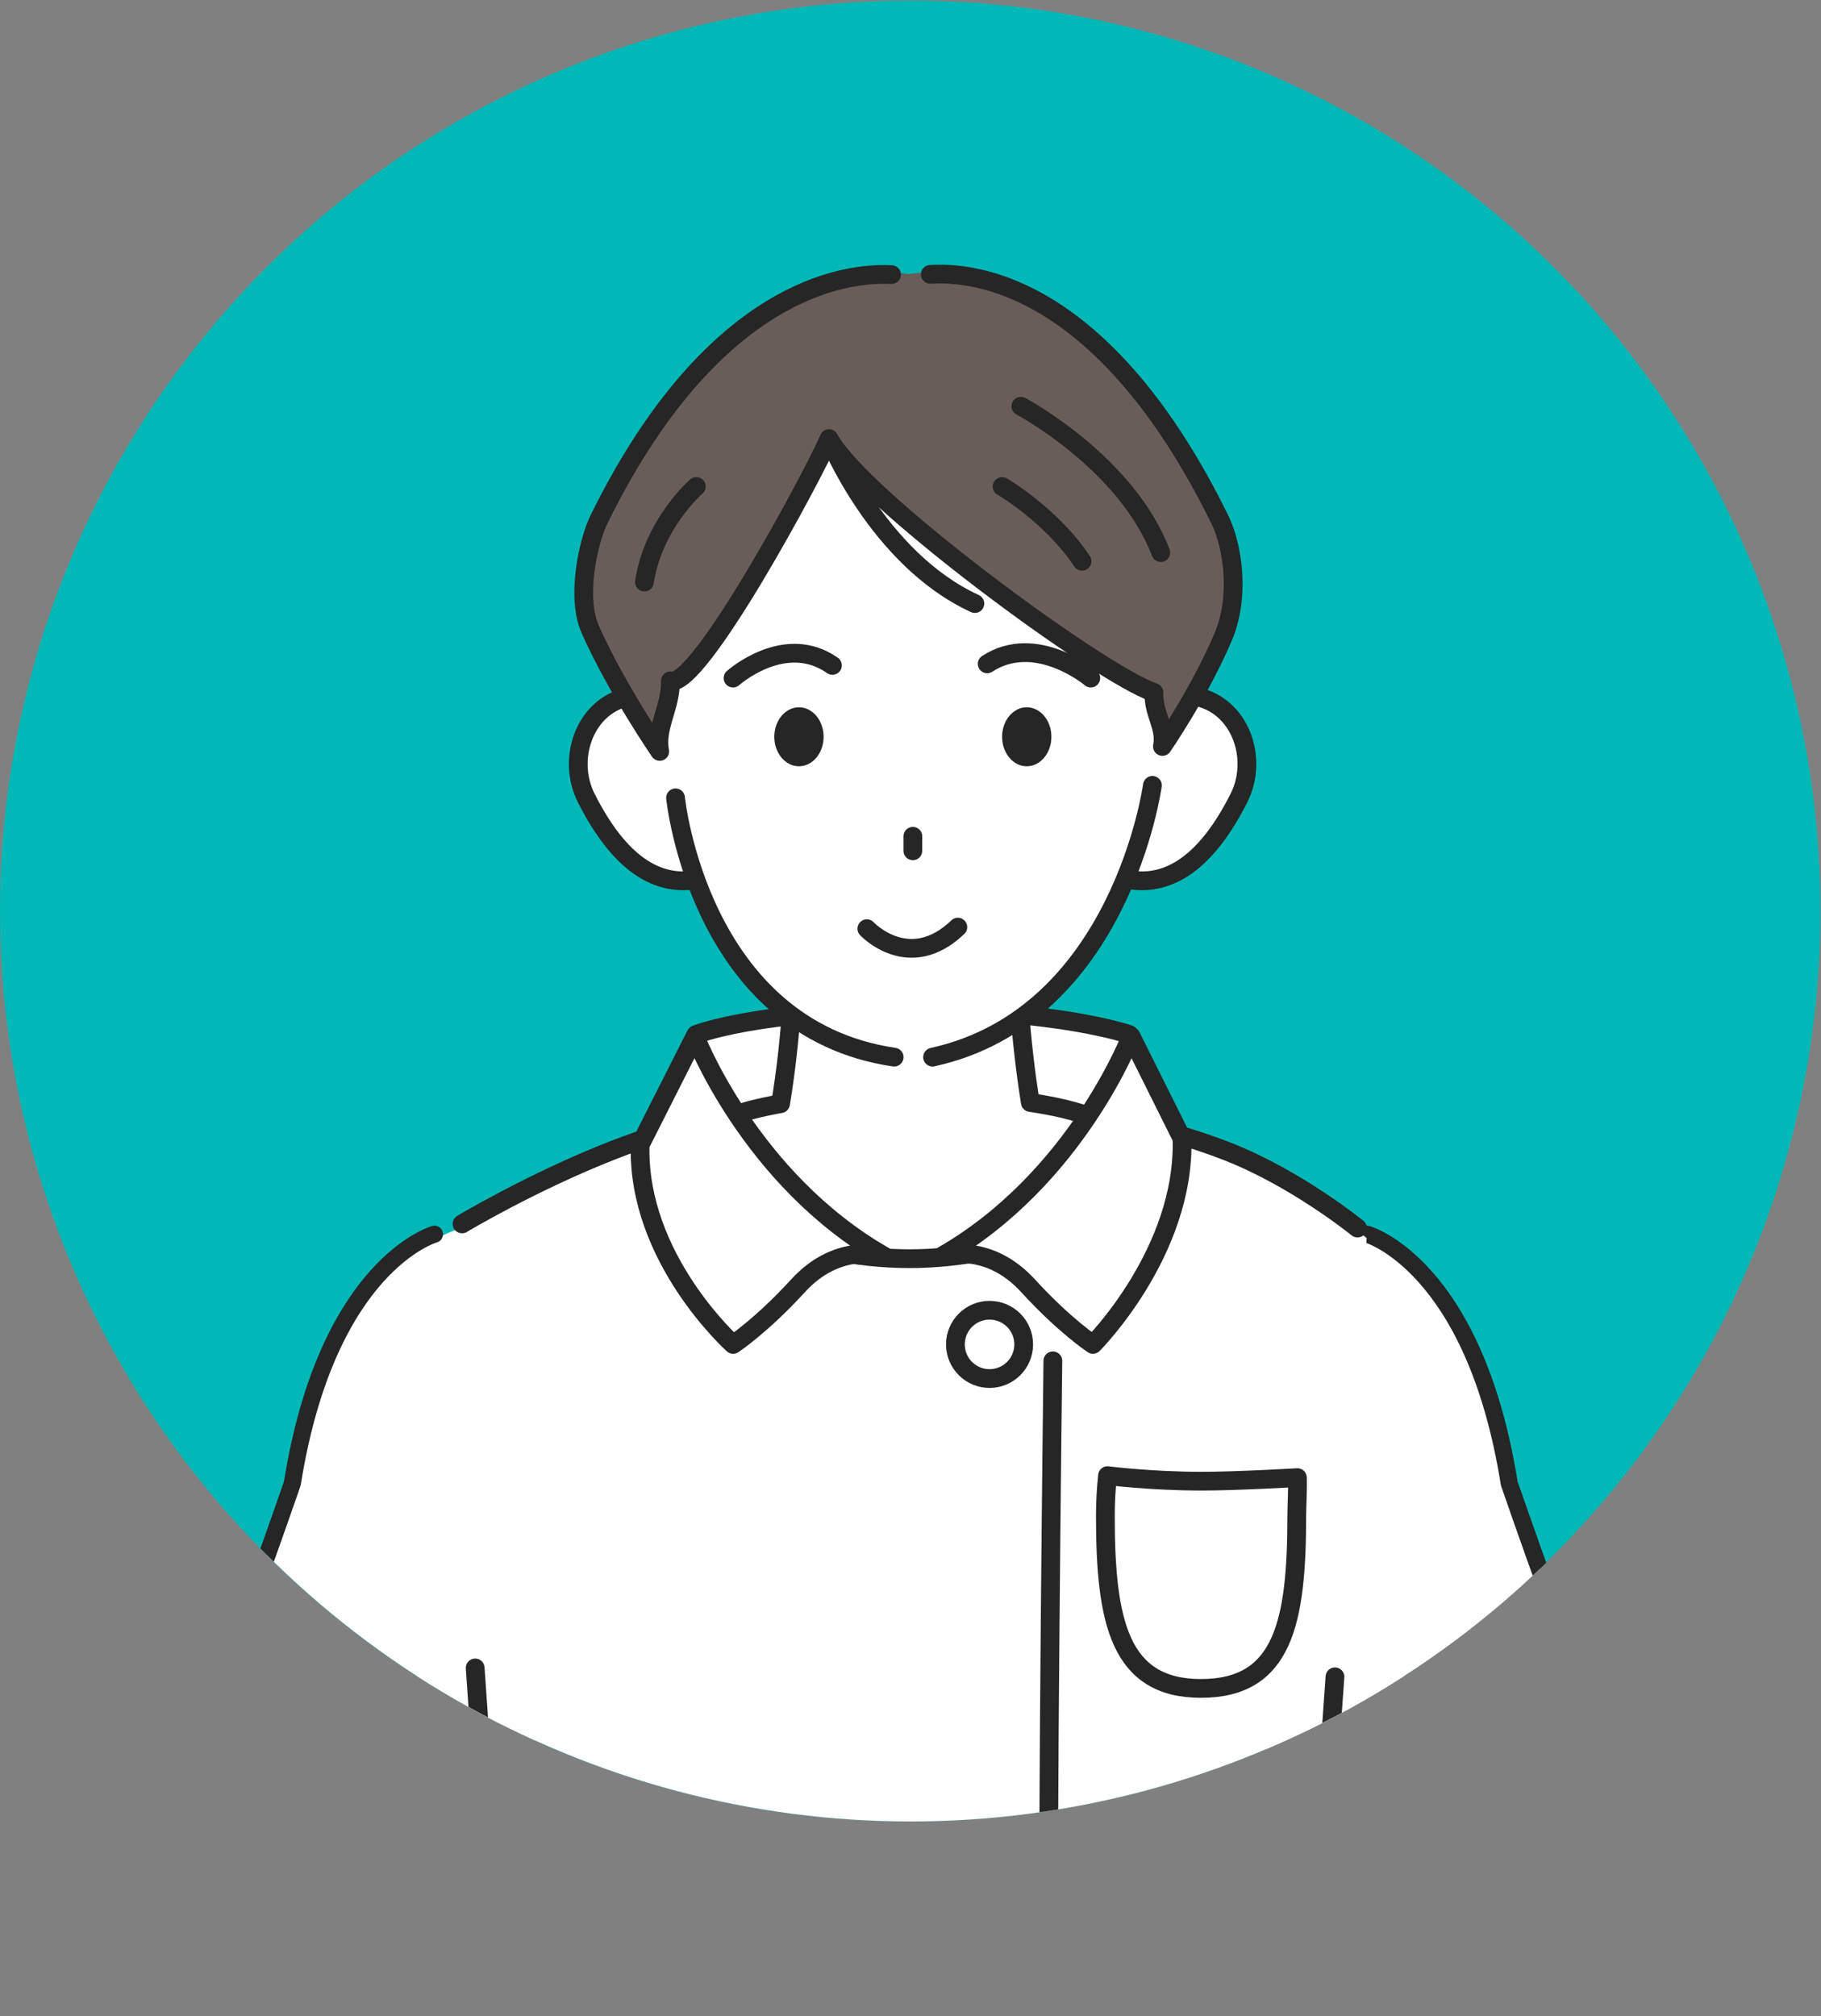 <?xml version="1.0" encoding="UTF-8"?><svg id="_レイヤー_2" xmlns="http://www.w3.org/2000/svg" xmlns:xlink="http://www.w3.org/1999/xlink" viewBox="0 0 184 203.677"><rect x="0" y="0" width="184" height="203.677" fill="#808080" stroke="none"/><defs><style>.cls-1{clip-path:url(#clippath);}.cls-2,.cls-3,.cls-4,.cls-5{fill:none;}.cls-2,.cls-6,.cls-7,.cls-8,.cls-9{stroke-width:0px;}.cls-10,.cls-3{stroke-width:1.895px;}.cls-10,.cls-3,.cls-4,.cls-5{stroke:#262626;stroke-linecap:round;stroke-linejoin:round;}.cls-10,.cls-7{fill:#fff;}.cls-4{stroke-width:1.932px;}.cls-5{stroke-width:1.727px;}.cls-6{fill:#262626;}.cls-8{fill:#00b8b8;}.cls-9{fill:#695d5a;}</style><clipPath id="clippath"><circle class="cls-2" cx="92" cy="92" r="92"/></clipPath></defs><g id="_レイヤー_1-2"><circle class="cls-8" cx="91.971" cy="92.029" r="91.971"/><g class="cls-1"><path class="cls-7" d="M50.66,202.429c.078-1.521.119-2.937.083-4.114-.15-4.813.267-24.78.469-29.245l-16.75.422c-.486,3.623-2.082,18.927-2.694,23.468-.442,3.281-.794,6.432-1.084,9.469h19.977Z"/><path class="cls-4" d="M30.624,202.711c.555-4.548,2.636-23.822,3.122-27.445"/><path class="cls-7" d="M46.308,124.172s-13.241,3.548-16.77,25.678c0,0-7.597,22.033-9.633,25.383,0,0,14.855,13.329,35.335,8.684l-8.933-59.745Z"/><path class="cls-5" d="M43.899,124.677s-10.831,3.044-14.36,25.173c0,0-7.597,22.033-9.633,25.383,0,0,15.179,11.789,32.485,8.895"/><path class="cls-7" d="M131.378,202.429c-.078-1.521-.119-2.937-.083-4.114.15-4.813-.267-24.78-.469-29.245l16.75.422c.486,3.623,2.082,18.927,2.694,23.468.442,3.281.794,6.432,1.084,9.469h-19.977Z"/><path class="cls-4" d="M151.414,202.711c-.555-4.548-2.636-23.822-3.122-27.445"/><path class="cls-7" d="M135.73,124.172s13.241,3.548,16.77,25.678c0,0,7.597,22.033,9.633,25.383,0,0-14.855,13.329-35.335,8.684l8.933-59.745Z"/><path class="cls-5" d="M138.139,124.677s10.831,3.044,14.36,25.173c0,0,7.597,22.033,9.633,25.383,0,0-15.179,11.789-32.485,8.895"/><path class="cls-7" d="M132.843,202.273l5.249-77.199s-7.037-5.992-13.994-8.73c-7.256-2.856-14.829-3.933-15.877-4.135-3.632-.703-28.294-1.324-31.926-.331-.884.241-7.98,1.819-14.329,4.301-8.172,3.194-18.522,10.123-18.522,10.123l6.579,75.972h82.82Z"/><path class="cls-3" d="M106.385,137.468s-.599,48.959-.393,64.187"/><circle class="cls-10" cx="99.988" cy="135.808" r="3.45"/><path class="cls-3" d="M121.361,149.625c-5.164-.006-9.455-.56-9.455-.56-.138,1.305-.214,2.657-.215,4.044-.006,10.74,1.448,17.451,9.659,17.451,8.352,0,9.674-6.724,9.68-17.464.001-.828.113-3.03.062-3.83,0,0-6.195.364-9.732.36Z"/><line class="cls-3" x1="132.56" y1="202.273" x2="134.889" y2="169.387"/><line class="cls-3" x1="48.013" y1="168.492" x2="50.384" y2="202.582"/><path class="cls-3" d="M46.688,123.636s7.105-4.263,15.276-7.457c6.35-2.482,13.446-4.059,14.329-4.301,3.632-.993,28.294-.372,31.926.331,1.049.203,8.621,1.28,15.878,4.135,6.957,2.737,13.073,7.714,13.073,7.714"/><path class="cls-10" d="M114.09,119.635h-43.756v-15.133s6.318-2.488,21.547-2.488,22.209,2.488,22.209,2.488v15.133Z"/><path class="cls-10" d="M104.108,111.372c-2.108-13.054-1.427-26.622-1.427-26.622h-22.645s1.074,13.257-1.165,26.741c-3.773.684-9.42,2.107-9.42,5.149,0,5.804,11.845,10.51,22.446,10.51s22.239-4.705,22.239-10.51c0-3.25-5.796-4.644-10.029-5.268Z"/><path class="cls-10" d="M70.23,104.68s5.533,14.452,19.121,22.215c0,0-4.576-1.539-8.723,2.999-3.682,4.029-6.548,5.913-6.548,5.913,0,0-9.735-8.691-9.396-20.162l5.545-10.966Z"/><path class="cls-10" d="M114.285,104.68s-5.533,14.452-19.121,22.215c0,0,4.576-1.539,8.723,2.999,3.682,4.029,6.548,5.913,6.548,5.913,0,0,9.339-9.334,9-20.805l-5.149-10.322Z"/><path class="cls-10" d="M113.438,76.51c-1.451,3.974-4.497,10.873-.477,12.094,4.02,1.221,8.355-.305,12.232-8.003,1.917-3.806.281-8.863-3.738-10.084-4.02-1.221-6.565,2.019-8.016,5.993Z"/><path class="cls-10" d="M70.985,76.51c1.451,3.974,4.497,10.873.477,12.094-4.02,1.221-8.355-.305-12.232-8.003-1.917-3.806-.281-8.863,3.738-10.084,4.02-1.221,6.565,2.019,8.016,5.993Z"/><path class="cls-7" d="M118.238,58.703c-.869-19.409-11.835-28.175-25.362-28.429-13.69-.257-25.841,7.727-26.649,27.827-.65,16.172,3.656,35.614,13.501,44.494,9.027,8.142,19.786,3.677,22.75,1.582,11.11-7.851,16.547-27.896,15.76-45.474Z"/><path class="cls-3" d="M83.765,44.286s4.866,12.154,14.739,16.684"/><path class="cls-3" d="M74.068,68.498s5.212-4.664,10.043-1.281"/><path class="cls-3" d="M110.219,68.498s-5.524-4.655-10.468-1.438"/><line class="cls-3" x1="92.238" y1="84.481" x2="92.238" y2="85.948"/><path class="cls-3" d="M87.589,93.813s4.26,4.572,9.196-.156"/><ellipse class="cls-6" cx="103.746" cy="74.428" rx="2.491" ry="2.98"/><ellipse class="cls-6" cx="80.729" cy="74.428" rx="2.491" ry="2.98"/><path class="cls-3" d="M68.259,80.597s2.346,23.298,22.091,26.194"/><path class="cls-3" d="M116.443,79.337s-3.162,23.265-22.212,27.453"/><path class="cls-9" d="M123.237,52.419c-11.669-23.712-25.814-25.584-31.443-24.734-5.63-.85-19.588,1.022-31.257,24.734-1.126,2.288-2.335,7.895-.901,11.133,2.624,5.926,7.555,11.835,7.555,11.835-.47-2.427.618-4.561.547-7.164,2.843.888,14.625-20.581,16.027-23.937,2.01,3.063,26.71,23.306,32.258,25.193-.123,2.097,1.817,3.931,1.433,5.909,0,0,3.665-5.3,6.115-11.012,1.771-4.127,1.001-9.241-.336-11.956Z"/><path class="cls-3" d="M103.15,41.036s10.634,5.64,14.14,14.786"/><path class="cls-3" d="M101.256,49.145s4.982,2.899,8.076,7.551"/><path class="cls-3" d="M70.359,49.145s-4.362,3.776-5.242,9.655"/><path class="cls-3" d="M90.084,27.741c-6.469-.328-19,3.266-29.547,24.698-1.126,2.288-2.335,7.895-.901,11.133,2.624,5.926,7.025,12.334,7.025,12.334-.47-2.427,1.148-4.522,1.077-7.125,2.843.888,14.625-21.12,16.027-24.476,3.166,5.949,27.296,23.764,32.844,25.651-.123,2.097,1.231,3.473.847,5.451,0,0,3.665-5.3,6.115-11.012,1.771-4.127,1.001-9.241-.336-11.956-10.685-21.713-22.856-25.13-29.235-24.723"/></g></g></svg>